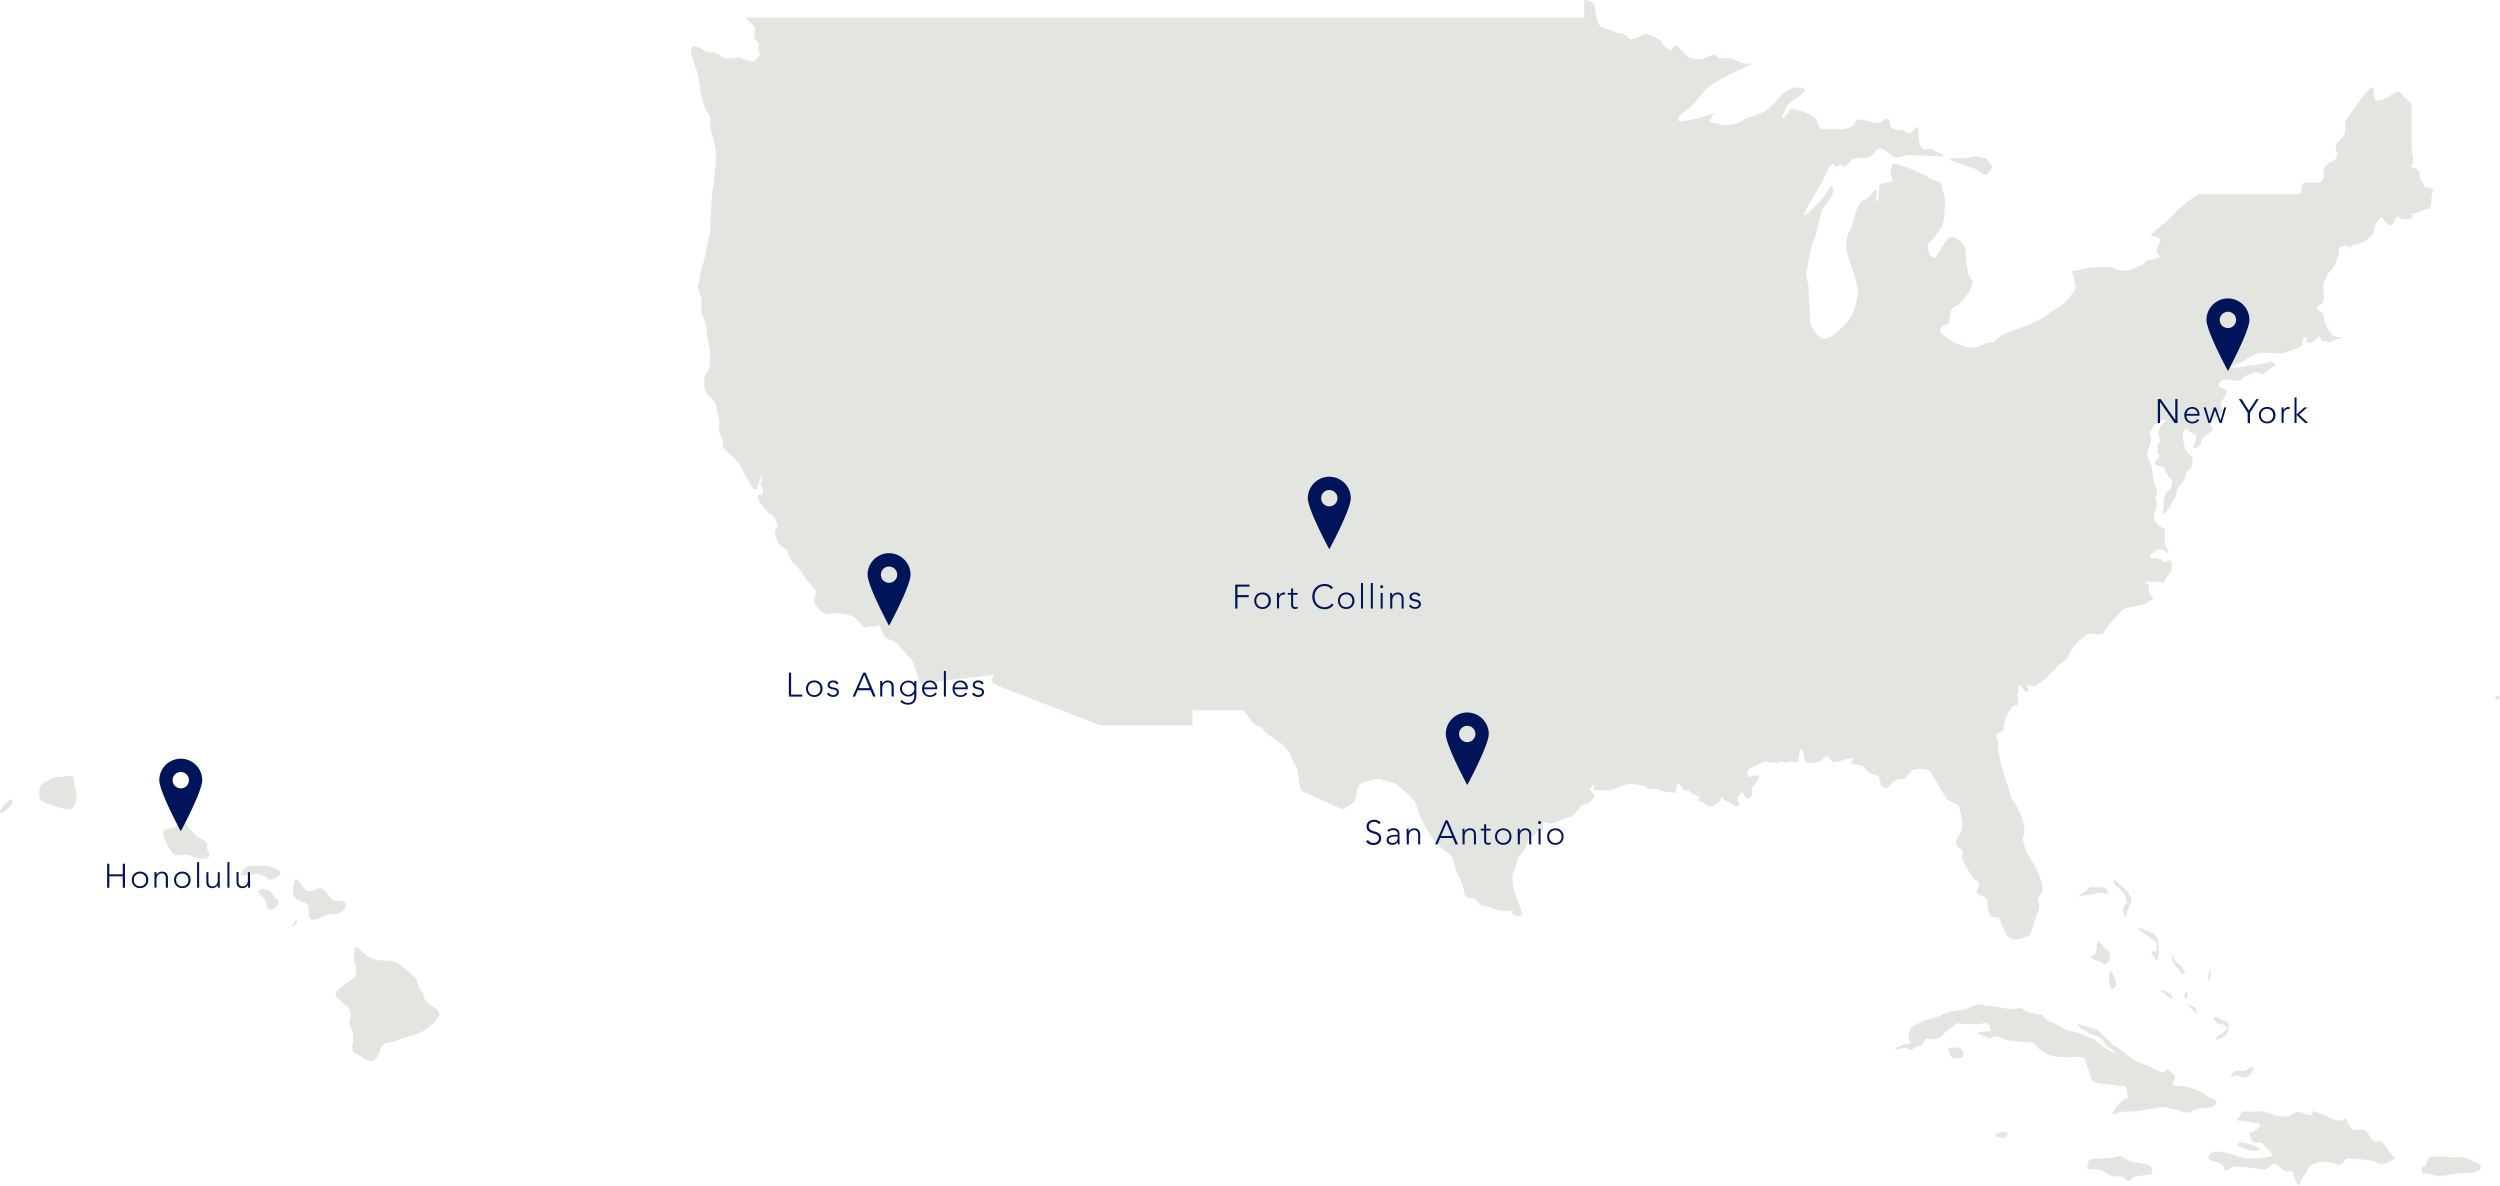 <svg xmlns="http://www.w3.org/2000/svg" viewBox="0 0 1477.73 701.01"><defs><style>.cls-1{fill:#e3e6e0;}.cls-2{fill:#00145a;}</style></defs><title>united-img03</title><g id="レイヤー_2" data-name="レイヤー 2"><g id="design"><path class="cls-1" d="M1426.92,126.13c4.56-1,4.56-1.75,7-2.46s1.41,1.76,2.46-.7.4-8.31,2.25-10.62c-2.68-2.22-5.76-1-5.76-2.7,0-2.11-2.1-2.11-2.45-4.91s0-4.21-3.16-5.26-1.75-1.76-1-2.81-.7-6.31-.7-9.82V63.35c0-3.86-4.21-4.56-5.61-7.36s-3.86-1.76-6.32,0a18,18,0,0,1-7.36,3.5c-3.16.71-3.16-3.15-3.16-6s-2.1-1.75-4.21.7-12.27,16.49-12.62,17.89,0,2.45,0,5.61-5.26,6-5.62,8.42.71,3.15.71,5.61-2.11,3.16-4.56,4.56-3.51,3.51-3.51,4.56.35,4.21.35,4.21l-2.1,2.8h-9.12c-1.05,0-2.11,1.4-2.11,4.21a3.2,3.2,0,0,1-.76,2.51,1.12,1.12,0,0,1-.64.3h-59.62s-11.57,7.71-13.33,10.52-7.71,7.36-9.12,8.42c-.62.46-3.1,2.72-5.67,5.09a12.89,12.89,0,0,0,2.92,1.22c1.24.42,3.72.82,2.49,3.31s-2.08,3.31-1.66,5.37,3.72,2.89-.42,4.14-6.2.81-6.61,2.06-3.31,2.06-6.6,3.72a13.38,13.38,0,0,1-7.45,1.23c-2.89-.4-3.72-2.06-7-2.06s-12,0-14.46.83a54.84,54.84,0,0,1-7.59,1.57,11.7,11.7,0,0,0,.88,3.32,5.54,5.54,0,0,1,.28,4.76c.73.2,1.23.63,1,1.52-.4,2.06-3.72,5.78-5.78,8.26-1.73,2.08-5.2,3.87-9.19,6.57-.78.53-1.57,1.08-2.38,1.69a58.05,58.05,0,0,1-11.34,5.86c-3.36,1.39-6.37,2.45-7.68,2.82-2.89.83-7,2.49-9.09,4.55s-3.32,2.89-5.78,2.89-5.8,2.89-9.52,2.89c-4.54,0-4.13-.41-8.68-2.06s-6.61-4.14-9.09-5.38a2.73,2.73,0,0,1-1.37-1.4,3.13,3.13,0,0,1,1-3.56,27.74,27.74,0,0,1,3.84-1.73c.43-3.06,1-6.73,1.17-7.33a5.28,5.28,0,0,1,3.51-3.16c2.1-.7,3.16-3.16,6.31-6.66,1.85-2.06,2.73-5.21,3.36-8.66-.57.06-1.12-.3-1.66-1.39-1.66-3.31-.83-.41-2.06-7.43s0-10.75-2.89-13.23-5-4.55-7.45-2.89-3.72,4.95-5.78,7.85-2.08,5.38-4.55,3.3-2.89-6.2-2.07-7.43,5.79-6.21,7.45-9.52a16.74,16.74,0,0,0,2.06-8.66c0-3.32,1.23-6.21-.41-11.58s-.42-6.62-4.14-7.45-4.13-2.06-8.26-4.12a107.9,107.9,0,0,0-13.23-5.37,12.81,12.81,0,0,0-2.38-.61c-1.52-.18-2.29.28-2.58,1.43-.41,1.64-.83,1.24-.83,3.72s2.9,4.13-.41,5.37-6.2.41-6.2,2.47-.83,12-1.65,8.69,1.65-8.27-1.24-5.78-2.9,4.12-6.2,5.37-5.37,8.26-6.2,12.4-2.48,5-3.31,8.26a22.07,22.07,0,0,0-.83,9.09c.42,3.72,6.62,17.78,6.62,23.56s-1.65,14.47-7.45,20.25c-1.74,1.75-3.44,3.41-5.07,4.8-3.79,3.23-7.2,4.95-9.8,2.64a28.59,28.59,0,0,1-2.14-2.11c-2.36-2.6-3.65-5.2-3.65-7.81,0-2.25-.39-7.39-.63-12-.11-2.15-.2-4.19-.2-5.76,0-5-2.06-7.85-1.23-11.56s2.48-14.06,4.54-18.6,2.89-14.06,5-17.78,6.2-7.45,6.2-10.34-.4-5-2.88-.82a48.91,48.91,0,0,1-7.44,9.09c-1.66,1.65-8.68,8.68-6.62,4.13,1.27-2.78,4.09-7.59,6.66-11.94,1.61-2.74,3.13-5.31,4.08-7.06,2.49-4.55,2.91-7.45,5.39-9.52s0,2.89,4.13.83.82,3.31,5-.4.83-2.91,4.13-3.74,7.45.42,9.91-1.64,3.32-5.37,6.63-4.14c3,1.13,5.69,5,8.65,5.07a3.73,3.73,0,0,0,.86-.1c3.29-.83-.83.41,3.29-.83s9.92,0,15.72,0,9.09,1.24,7.43-.42c-1.5-1.5-5-2-6.89-3.91a31.11,31.11,0,0,1-3.59.36c-2.45,0-3.16-2.8-3.51-3.86a47,47,0,0,1-.7-8.41c0-2.81-3.5,2.1-4.56,2.8s-4.91-1.4-4.3-2.69c-1.25,2.08-4.55.42-6.62-.41s-.41-3.31-2.07-5-3.31,1.24-4.54,1.65-4.14.42-9.51-1.23-5.38,1.65-6.61,2.89-5,2.48-8.26,2.48h-8.69c-4.14,0-3.72-2.06-5-5.37s-9.92-5.8-13.23-6.61-1.64,1.24-5.78,4.55.83-3.74,1.23-5.8,6.62-5.37,9.51-7.85,1.24-3.72-2.89-3.72-8.26,2.48-12.82,8.26-8.26,6.62-11.15,7.86-5.79,1.25-8.26,3.31c-2,1.62-5.92,2.47-8.74,2.76-.77.08-1.48.13-2,.13-2.48,0-3.31-1.24-7.45-1.24s2.48-6.62.83-5.79-9.5,3.31-17.35,4.54c-2.81.45-3.81,0-3.79-.88,0-1.58,3.46-4.54,5.85-6.13,3.72-2.48,6.2-6.62,9.09-9.93a25.3,25.3,0,0,1,7-5.78c2.06-1.24,9.41-5.15,13.63-7,1.74-.77,4.91-2.35,7.92-4-2.52-.17-4.54-.31-5.31-.41a10.68,10.68,0,0,1-5.26-2.81h-7.71c-1.06,0-3.51-2.45-3.51-2.45s-4.21,1.4-6.67,2.45-4.55,0-7,0-6.66-6-8.42-7.36-3.15,2.45-4.21,2.45-3.5-2.1-4.91-4.55-8.41-4.92-9.46-4.92-4.91,2.11-7.37,2.81-2.81-.35-3.86-1.75-6.31-1.41-8.06-2.81-4.56-1.05-7-2.45-3.51-7.37-3.51-9.47a8,8,0,0,0-2.1-5.26c-.53-.53-2.3-1-4.56-1.28V10.39H441c1.24,2.35,4.77,4.17,5.11,6.63.39,2.69-.77,3.85,0,5.79s3.86,3.86,2.32,5,1.62,3.86.43,5-2,3.48-4.29,3.48S438,34,436.83,34s-5.8,1.16-8.11.39-5.42-3.48-7.35-3.48a8.81,8.81,0,0,1-5.8-1.55,20.86,20.86,0,0,0-6.17-2.31,15.45,15.45,0,0,0-1.16,3.86c0,1.16,3.48,10.44,4.25,13.14s.77,5,1.54,9.65,2.32,9.67,3.48,11.59,2.32,3.1,2.32,5v5c0,1.16,1.54,5.43,2.32,8.9l0,.11c.76,3.45,1.51,8,1.12,9.92s-1.15,14.3-1.93,17.39-.77,12-1.15,15.06,0,9.67-.77,12.37-2.32,10.82-3.1,14.3-2.32,6.17-2.32,8.5a25.34,25.34,0,0,1-1.15,6.17c-.39,1.55-.39,1.17.38,4.25s1.54,3.1,1.54,5.8-.38,5.79,0,7.35c.3,1.18,1.28,3.05,1.89,4.72a9.78,9.78,0,0,1,.44,1.45,30.47,30.47,0,0,1,.77,5.79c0,1.94,2.32,10.44,1.93,13.92s-.38,6.19-1.55,8.5-1.93,2.32-1.93,4.25-.38,3.2.39,6.05,1.54,2.83,3.09,4.77,3.09,2.71,3.47,5,1.94,8.11,1.94,10.44-.77,3.08,0,5,1.94,3.86,1.94,5-.4,2.71.77,4.63a12.15,12.15,0,0,0,3.85,3.87,57.28,57.28,0,0,1,5,5s1.93,3.47,3.08,5.79a54.47,54.47,0,0,0,2.71,5c.77,1.15,3.48,6.57,4.64,4.25s.64-2.7,1.87-5,.84-5.42,1.22-2.32-1.54,4.24,0,6.18.11,5.41.06,5-3.15-1.15-2.37,1.94,3.08,4.25,4.63,6.56,3.47,2.71,5,4.64a11.86,11.86,0,0,1,1.93,5.21s-1.54,2.51-1.54,3.67,1.17,4.25,1.54,5.42,3.09,3.48,3.09,3.48,2.71.77,3.1,2.69,1.92,4.25,2.32,5.42,3.85,3.08,6.18,7.33,8.11,8.9,8.11,10.82-2.31,5.41,0,8.12,4.63,5.8,7.73,4.83,4.25.19,6.56,0,8.11,1.34,8.88,2.51a31,31,0,0,0,5,5c1.54,1.17,3.09-.77,5.4,0s3.09-2.33,4.25.38a35.65,35.65,0,0,0,2.71,5.41c1.15,1.94,5.79,2.32,7.73,4.65s4.63,4.63,5.79,6.56,3.48,3.09,3.86,5.4c.33,1.94,2.24,6.78,3.77,11.24L587.48,399s-2,3.6-.65,4.58a47.24,47.24,0,0,0,5.88,2.94l57.89,22.24h54.3v-8.83h30.41s3.6,5.89,5.89,7.85,4.25,1.31,5.56,3.6,9.48,6.87,11.77,9.16,4.25,4.9,4.58,6.54,2.95,5.56,3.27,6.54,1,4.91,1.31,6.87.33,6.87,3.27,7.85,10.14,4.58,11.12,4.9,6.87,3.27,7.85,3.6,3.27,2.29,5.56.65,4.91-2.61,5.56-5.23,1.31-7.85,3-8.83,10.79-3.59,11.77-2.94,6.54,1.63,8.5,2.61,10.47,8.18,11.78,10.47,2,5.89,2.94,8.18,6.54,13.08,8.83,15.37a67.74,67.74,0,0,0,7.2,6.54c2.62,2,4.25,3.6,4.25,5.56s2.62,8.83,3.93,11.12a20.67,20.67,0,0,1,2,5.89c.32,1.31.32,3.59,2,4.25s4.25,0,4.91,1,3.27,3.92,4.25,3.92a50.9,50.9,0,0,1,5.23,1s3.93,2,6.54,2h5.24a3,3,0,0,0,3.27,2.94,14.13,14.13,0,0,0,3.15-.51c-.4-1.91-2.06-6.89-2.37-7.82s-2.8-6.31-3.15-10.52-.71-5.26.7-7.72,1.75-7.71,2.8-8.76a15,15,0,0,0,3.86-4.91c1.05-2.46,1.75-4.56,2.1-5.62s2.46-.7,4.21-2.8,1.41-2.1,3.51-2.46-1-3.85,2.1-3.85.71,1.4,4.92,0,7.4-3.16,9.66-3.51,3.31-3.61,4.36-3.91,1.76-3.46,3.86-3.46,4.21-2.1,4.21-2.1,2.45-2.81,1.75-3.86-3.85-2.8-2.1-3.85.35-3.51,1.75-1.06-3.5,2.46,1.41,2.46,7.36.7,11.57-1a51.62,51.62,0,0,1,5.48-2.12,12.41,12.41,0,0,1,5.74-.34c4.21.7,6.31.7,7.37,2.11s5.61,0,8.41,1.4,8.42,1.4,8.42,1.4.7-6,1.75-5.09a9.19,9.19,0,0,1,2.81,3c1,1.75,3.16,0,3.51,1.05s4.21,2.8,4.21,2.8,2.1.35,1.75,1.76-4.21,0-.35,1.4,6,4.21,8.07,3.16a14.9,14.9,0,0,0,4.2-2.81c2.11-1.75-.7-4.56,2.11-1.75s4.21,1.75,5.61,3.5,3.86,1.06,3.86,0-1.4-3.5-.35-4.91,2.1-3.15,3.15-1.4.35,3.16,2.81,2.46,2.1-2.81,2.1-4.91,0-.68,1.76-3.44,2.45-2.17,2.45-4.28-6,.7-6.66,0-.7-3.86,1.4-4.91l2.2-1.09c1.67-.82,3.49-1.7,5.17-2.42,2.45-1,8.41,1.06,9.47,0s2.89.54,5.72-.15c.19-.05.38-.08.59-.15,3.15-1.1,4.56,2.41,5.26-1.45s.7-7.71,2.1-5.61,1.41,7.36,2.46,7.36a16.42,16.42,0,0,0,7-.35,7.06,7.06,0,0,0,1.58-.65c2.6-1.45,3.55-3.93,4.74-2.15,1.4,2.1,1.75,3.5,4.91,2.8a60.11,60.11,0,0,0,6.31-1.75c1-.35,4.56-.7,3.15.7s-2.51,1.75.33,2.46,5.64,0,7.39,3.15,6.31,2.7,7.37,4.21,1.4,6,2.45,6,1.75,2.11,3.86-.35,3.86-4.09,6.31-4.09,2.81-.47,4.21-1.87,2.45-3.16,4.56-3.86,8.77-.81,10.17,2.46,3.51,6,4.91,8.42a49,49,0,0,0,4.56,7c1,1.05,6.66,2.8,6.66,3.86s2.46,8.77,1.76,12.27-3.51,6.32-3.51,9.47,2.71,2.46,3.63,4.56-.92,3.51,0,5.26,5.14,9.47,6.89,11.22,2.81.71,2.81,3.86-2.81,3.51,0,5.26,4.91,1.4,5.26,4.91.35,7.37,2.45,8.42,4.21-.7,4.91,1.75a85.91,85.91,0,0,0,3.51,8.42c1,2.45,3.51,3.16,5.61,3.16s7-1.41,8.07-2.46,3.15-7.71,3.85-10.17,2.11-3.51,2.11-6.66-1.4-3.86,0-6,2.1-2.8,2.1-4.91-2.8-10.17-5.61-14.73-5.61-9.46-6-13.32.7-2.46.7-6.67-2.1-8.76-4.21-13-2.8-2.81-3.86-7-4.56-13.67-6-20c-.84-3.76-1.17-5-1.31-6.34-.09-.88-.09-1.78-.09-3.47,0-4.21-2.11-6-.35-7s3.86-1.05,3.86-3.16.7-6.66,1.75-7.71,2.1-4.56,4.21-5.61,1.4,2.1,2.1-1.06a7.3,7.3,0,0,0,.18-1.32c.14-2.33-.77-3.74-.18-4.64.7-1.05,0-6,1.41-4.56s3.5,4.56,4.56,3.51-1.06-3,0-3.76,2.45,1.15,4.55,0a44.93,44.93,0,0,0,10.17-8.16c3.51-3.86,4.21-4.91,6.32-6a7.14,7.14,0,0,0,3.51-4.56c.35-1.4,3.15-5.61,4.2-6.31.86-.57,4-3.9,6.3-5.14a3.23,3.23,0,0,1,1.42-.47c2.1,0,6.31.7,7.71,0s1.06-2.8,5.61-7.36,5.62-7,8.42-7.72,6.32-1.4,8.42-1.75,4.21-1.06,4.56-2.11,4.21.35,2.45-2.45-.7-.7-1.75-2.81.35-3.51-.7-4.91-3.86,0-1-1.4.91,1.05,4,0,6.67,1.92,6.67-.45,3.41-3.76,3.76-6.21,1-4.91,0-6-3.86,2.46-5.26,0-9.12-.35-7-2.8,3.41-3.86,6-3.86,3.51,2.81,4.56,2.1-2-3.15-2-6.66v-3.39l-101.52-1.05-113.92-1.17,81,.83,134.47,1.39v-2.92c0-2.11-.45-.86-2.56-2.54s-4.2-3.77-3.85-6.58,2.45-6.66,1.4-8.07.7-6.86.7-6.86a23.35,23.35,0,0,1-2.08-5.13,12.92,12.92,0,0,1-.37-2,59.12,59.12,0,0,0-1.06-7c-.7-3.86-3.5-5.61-2.45-8.77s2.1-4.2,2.1-6.66-1.4-4.21,0-6,3.16-4.21,4.21-4.91,7.56-2.46,4,0a9.67,9.67,0,0,0-4,7.71c0,1.06,2.1,2.81.7,4.56l-1.4,1.76s1.4,2.8.35,3.5,1.4,1.41,1,3.16-4.21,2.81-2.1,4.56,5.36,1,5.36,2.8,1.3,2.11,2,3.86c.64,1.59,2.46,1.34,2.4,4a8.56,8.56,0,0,1-.08.93c-.56,3.66-4.32,5.26-4.32,6.31s-2,13.68,0,11.23,4.35-6,4.4-7,2.16-1.4,2.51-4.91,1.67-4.17,3.67-6.77l.19-.24c2.1-2.81.7-4.21,2.81-6.31s1,0,2.1-2.11a8.19,8.19,0,0,0,.77-3.29,5.52,5.52,0,0,0-.77-3.37c-1-1.4-3.51-2.46-4.21-6.66s-.7-3.86-.7-6.32a5.33,5.33,0,0,1,.57-2.64c.52-.84,1.38-1,2.59.19,2.1,2.1,3.15,2.1,4.56,3.15s-3.86,9.12,0,7.37,2.59-3.86,3.92-5.61,5.55-4.21,5.9-5.26-3.16-3.58,0-5.82,5.26-2.6,5.61-5.41-2.11-3.5,0-6,3.86-5.55,2.1-6.45-3.86-.56-3.86-2.67c0-1.57.41-2.36,2.23-2.81a16.76,16.76,0,0,1,2.35-.34c3.84-.35,6.65,1.75,8.4,0a18.17,18.17,0,0,1,7.72-4.21c2.8-.7,4.56,2.45,6.66,0a16.47,16.47,0,0,1,6-3.86s-1.4-3.16-2.8-2.45l1.4-.71a44,44,0,0,1-7.72,2.11c-3.15.7-7.71,1-10.17,1.4s-8.06,1.4-6.66,0a10.58,10.58,0,0,1,3.57-1.74,16,16,0,0,0,4.14-1.91c2.11-1.61,6.32-4.06,9.12-4.42s2.81,0,6,0,6,.75,8.41-.15c1.57-.57,2.42-.78,3.56-1.13.65-.2,1.39-.44,2.4-.82,2.81-1.05,4.21-1.75,4.56-2.8s-.35-5.27,1.76-4.21-.7,3.5,2.8,3.15a4.26,4.26,0,0,0,1.89-.69c2.12-1.38,3.11-4.16,4.08-2.63,1.22,1.92-.71,1.92,2.8,2.27s1,1.75,3.51.35,8.77-2.44,6.66-2.62-5.2,0-6.66-2.29a56.44,56.44,0,0,1-3.51-6.31,13.11,13.11,0,0,1-.7-4.91c0-1.05-5.26-2.46-3.86-4.21s3.51-1.75,3.86-3.86a26.6,26.6,0,0,0-.35-7.36,6.66,6.66,0,0,1,.32-2.46,30.57,30.57,0,0,1,1.64-4.23c.47-1,.84-1.73.84-1.73s3.86-4.56,4.21-5.61a30.29,30.29,0,0,1,1.76-4.56c1.4-3.16-.91-5.26,2.87-6.31s2.74,1.75,5.19,0,6.67-1,9.12-3.86,3.16-2.46,3.86-4.56.7-4.21,2.45-6.31,1.76-3.51,4.21,0,4.21,2.45,5.26.7,1.76-4.63,3.51-2.83,6.66,1.29,7.72-.57S1422.36,127.18,1426.92,126.13ZM1288,242.89l.17-.07-.15.06Zm-.51.19.39-.15Zm-27.56,20,0,0Zm-.25-.23-.07-.05Zm-5.61-1.69.21.12Zm.3.16.2.07Zm.33.11.17,0Zm5.38,4.64c0,.09-.08.19-.13.29C1260,266.26,1260,266.16,1260.06,266.07Zm-.16.37-.15.44Zm-.16.49c0,.17-.08.34-.11.53C1259.66,267.27,1259.7,267.1,1259.74,266.93Zm-97.55,8.27v0Zm-.07.31s0,0,0,.05,0,0,0-.06Zm0-.1a.43.43,0,0,0,0-.11A.43.43,0,0,1,1162.15,275.41Zm-1.07,3.28c0-.21.05-.4.08-.59C1161.13,278.29,1161.1,278.48,1161.08,278.69Zm.13-.8a2.46,2.46,0,0,1,.07-.29A2.46,2.46,0,0,0,1161.21,277.89Zm.14-.52.06-.22Zm.14-.44.06-.16Zm.16-.38a1,1,0,0,1,0-.1A1,1,0,0,0,1161.65,276.55Zm.36-.76v0Zm-.31-1.72-.27-.29Zm.49.93s0-.07,0-.1S1162.18,275,1162.19,275Zm-.14-.43-.07-.13Zm-.14-.24-.14-.17ZM549.68,93.19l.07.08Zm.25.28.07.08Zm513.93,193.66,0,0Zm.18-.31,0,.07Zm-2.21,3.91a2.86,2.86,0,0,1,0-.42A2.86,2.86,0,0,0,1061.83,290.73Zm.05-.54a2.76,2.76,0,0,1,.08-.27A2.76,2.76,0,0,0,1061.88,290.19Zm.11-.39c0-.11.09-.22.14-.33C1062.08,289.58,1062,289.69,1062,289.8Zm.21-.46.11-.19Zm.22-.36.07-.11ZM909.77,174.82l-.06-.17Zm-.11-.32s0-.08,0-.12S909.65,174.46,909.66,174.5Zm0-.75v0Zm.65,1.95c-.11-.14-.2-.26-.28-.38C910.12,175.44,910.21,175.56,910.32,175.7Zm-.36-.51-.12-.22Zm1.31-4.07.15-.31Zm.24-.48c.07-.18.15-.36.21-.56C911.66,170.28,911.58,170.46,911.51,170.64Zm-.71,1.24.06-.09Zm.22-.33.13-.22Zm13.13,50.61,0,0Zm3.83,2.12.06.06Zm.32.29.1.1Zm.29.32.09.12Zm.23.36.07.11Zm2.54,8.9a1.37,1.37,0,0,0,.19.23A1.37,1.37,0,0,1,931.36,234.15Zm.25.3.2.18Zm.25.22c1.27,1.07,3.91,2,4.92,3.76a4.43,4.43,0,0,0-.84-1C934.71,236.27,932.86,235.52,931.86,234.67Zm72.1-5.78c0-.13,0-.24,0-.35.11-.91.19-1.69.3-2.36C1004.17,226.93,1004.09,227.84,1004,228.89Zm.34-2.72.06-.32Zm.07-.39.06-.24Zm.08-.35.06-.19Zm.09-.32.06-.15Zm.11-.28.06-.14Zm.12-.27.07-.11Zm.14-.23.08-.11Zm.16-.21.1-.11Zm.19-.19.13-.11Zm.21-.16.24-.14ZM1009,399.68a5.4,5.4,0,0,1-.23-.49A4.37,4.37,0,0,0,1009,399.68Zm-.28-.61c-.06-.13-.11-.27-.16-.4C1008.6,398.8,1008.65,398.94,1008.71,399.07Zm-.2-.5A12.24,12.24,0,0,1,1008,397,12.24,12.24,0,0,0,1008.51,398.57ZM1008,397a13.11,13.11,0,0,1-.28-1.42A12.65,12.65,0,0,0,1008,397Zm-.28-1.45c0-.12,0-.24,0-.36C1007.72,395.33,1007.74,395.45,1007.76,395.57Zm-.06-.44a2.7,2.7,0,0,1,0-.28A2.7,2.7,0,0,0,1007.7,395.13Zm-.06-.54v0Zm15.12-40.3-.12.1Zm.54-.51-.06.07Zm7.5-23.91a.78.78,0,0,0,0,.14A.78.78,0,0,1,1030.8,329.87Zm.11-.39a.25.25,0,0,0,0-.07A.25.25,0,0,1,1030.91,329.48Zm0,1a2.67,2.67,0,0,1-.12-.33A2.67,2.67,0,0,0,1031,330.48Zm-.14-.76s0-.07,0-.09S1030.83,329.69,1030.82,329.72Zm.3-.49,0,0Zm.18-.13,0,0Zm.61-.28h0Zm-.3.11,0,0Zm9.74-11.35v0Zm0,.24a.53.53,0,0,1,0,.13A.53.53,0,0,0,1041.36,317.82Zm0,.25a1.16,1.16,0,0,1,0,.18A1.16,1.16,0,0,0,1041.34,318.07Zm-.51-2.54a.43.43,0,0,0,0,.05Zm.44,2.81a.66.66,0,0,1-.09.19A.66.66,0,0,0,1041.27,318.34Zm-.13.25a1.29,1.29,0,0,1-.16.18A1.29,1.29,0,0,0,1041.14,318.59Zm-.2.22a1.46,1.46,0,0,1-.24.17A1.46,1.46,0,0,0,1040.94,318.81Zm-.15-3.54s0,.05,0,.07S1040.79,315.29,1040.79,315.27Zm4.37-7.43A4.07,4.07,0,0,1,1045,309,4.47,4.47,0,0,0,1045.16,307.84Zm0,0h0ZM1040.66,319a2.52,2.52,0,0,1-.33.14A2.52,2.52,0,0,0,1040.66,319Zm-.36.15a2.72,2.72,0,0,1-.45.1Zm-5.13,9-.37.08Zm-.63.13-.13,0ZM912.26,94.88v0Zm0,.4c0,.07,0,.13,0,.19S912.25,95.35,912.25,95.28Zm0,.39c0,.06,0,.13,0,.2S912.22,95.73,912.23,95.67Zm0,.35a3.88,3.88,0,0,1-.15.71A3.88,3.88,0,0,0,912.19,96Zm-.18.83L912,97Zm-.12.3-.07.15Zm-.15.29-.08.13Zm-.19.28a.86.86,0,0,1-.07.1A.86.86,0,0,0,911.55,97.72Zm112.56,255,.16-.27ZM1019.84,182c-.52-1.14-1.64-3.34-2.5-5.08l.21.42C1018.38,179,1019.36,180.94,1019.84,182Zm.21.47,0-.06Zm-.07-.15a1,1,0,0,0,0-.1A1,1,0,0,1,1020,182.31Zm-.08-.18-.06-.14Zm-3-6.06.1.21Zm.24.49.09.19Zm-.87-1.87-.07-.16Zm.55,1.21a2,2,0,0,1-.1-.21A2,2,0,0,0,1016.85,175.9Zm-.16-.32c-.05-.1-.09-.2-.13-.29C1016.6,175.38,1016.64,175.48,1016.69,175.58Zm-.17-.36-.11-.26Zm-.11-.27-.1-.22Zm-8.26-20.9c0,.15,0,.31,0,.49C1008.17,154.36,1008.16,154.2,1008.15,154.05Zm-.27-1.27c-.23-.67-.54-1.22-.78-1.82a9.3,9.3,0,0,1,1,3A5.75,5.75,0,0,0,1007.88,152.78Zm-.8-1.88-.09-.24Zm-.19-.58a.5.5,0,0,1,0-.12A.5.5,0,0,0,1006.89,150.32Zm-.08-.44s0-.09,0-.13S1006.8,149.84,1006.81,149.88ZM912.19,91.22v0Zm0,.33v0ZM549.49,93l0,0ZM583,345.35l-.13-.11Zm373,41.06v0Zm0-.74v0Zm0-.71v0Zm0-.59v0Zm0-.62v0Zm0-.54v0Zm0-.44s0-.07,0-.11S955.84,382.74,955.84,382.77Zm.31,16.44v0Zm159.67,32.09v0Zm.15,1.12h0Zm-.1-.54v0Zm4.09,7.87Zm1,.85.06,0Zm.29.18.09.05Zm.29.14.1,0Zm.29.1.09,0Zm-.35-175.66v0ZM1172.68,297l.11.22Zm73.52-46.64a.76.76,0,0,1,.08.11A.76.76,0,0,0,1246.2,250.31Zm.3.39.1.12Zm.36.42a.6.6,0,0,1,.08.08A.6.6,0,0,0,1246.86,251.12Zm.45.47,0,0Zm1.86,1.65.06,0,0,0Zm-1.46-1.27.12.11Zm.43.39.13.12Zm.47.41.11.09Zm1.75,1.44c.4.32.81.65,1.2,1C1251.17,254.86,1250.76,254.53,1250.36,254.21Zm3.12,6.43.23.25Zm-.51-.89a4.51,4.51,0,0,0,.22.44A4.51,4.51,0,0,1,1253,259.75Zm.25.49a2.22,2.22,0,0,0,.22.34A2.22,2.22,0,0,1,1253.22,260.24Zm.77.89-.23-.19Zm27-16.49.21,0Zm.73-.08.24,0Zm.88-.14.12,0Zm1-.2.09,0-.08,0Zm5.88-2-.24.15Zm-2.15.93-.38.13Zm-.58.2-.39.12Zm-.62.2-.38.11Zm-.64.19-.36.1Zm-.66.18-.29.08Zm24.07-34.71.07.05Zm.33.25.1.07Zm.29.23.09.07Zm52.56-38-34.43-.94h0l15.26.42Zm-33.67-8.07c0,.52,0,1,0,1.51C1328.35,164.67,1328.37,164.17,1328.37,163.65Zm-.06,1.78c0,.46-.06.91-.1,1.34C1328.25,166.34,1328.29,165.89,1328.31,165.43Zm-.13,1.64-.15,1.19C1328.08,167.87,1328.13,167.48,1328.18,167.07Zm-.2,1.49c0,.32-.09.62-.14.92C1327.89,169.18,1327.94,168.88,1328,168.56Zm-.86,4.94c0-.08,0-.17,0-.25C1327.15,173.33,1327.13,173.42,1327.12,173.5Z"/><path class="cls-1" d="M1166.18,99.24c3.72,1.25,6.5,5.37,8.27,3.73,5.79-5.37,1.65-5.8.83-7.86s-4.13-1.65-6.2-2.48-3.72.83-8.27.83a44.21,44.21,0,0,0-8.26.4C1150.07,94.28,1162.47,98,1166.18,99.24Z"/><path class="cls-1" d="M1309.82,652.42c.91-.92-.31-2.43-1.2-2.73a12.42,12.42,0,0,1-4.83-2.41c-3-2.12-2.43-1.81-5.44-3s-7.55-2.7-9.36-2.41-4.53,0-4.82-.9,1.2-2.72,1.49-4.24-.89-1.5-3-3.62-2.72.92-4.83.61-3-1.21-6-2.71-4.52-1.81-8.15-3.32-2.71-1.52-4.83-3-2.72-2.41-5.74-4.53-4.22-2.12-5.42-3.93-3.63-3-5.45-5.43-6.34-3-11.46-4.82-1.21,1.5-1.21,1.5,3,1.81,4.83,3,2.1.91,5.74,2.42,3.31,3.63,4.82,4.84,3.93,2.72,5.43,4.53-1.5-.6-4.22-1.81-4.83-3.33-7.55-5.45-3.93-1.5-5.74-2.41a30.23,30.23,0,0,0-6.34-2.72c-2.41-.6-3.92,0-6.94-2.1s-9.65-4.24-11.48-6.65-1.81-1.21-4.22-1.81-4.22,0-6.94-2.12-4.83-.9-5.74-.9a44.94,44.94,0,0,1-8.15-.6,98.89,98.89,0,0,0-13.29-1.81,11.42,11.42,0,0,0-6.34,2.1c-1.81,1.22-4.22.91-8.15,1.52a21.39,21.39,0,0,0-7.54,2.41,31.9,31.9,0,0,1-8.15,2.72c-2.11.31-6.35,2.71-8.45,3.92s-3.63,4.83-2.72,7.85,2.72,2.41-.3,2.72a14.7,14.7,0,0,0-7.54,2.42c-2.12,1.5,4.22,0,6.63-.31s-1.2,1.81,1.21,1.51,3.93-1.81,6.34-2.72,1.81-1.5,3-3.32,1.81,0,5.73-.3,5.45-3.62,7-4.82,3.32-2.43,5.13-3.93,3.33-.31,6.64-.31,5.44.31,9.06-.3,3.32-.91,5.13,2.42-4.22,1.51-6.34,2.72.91,1.2,3.93,2.71,3,0,5.13-.3,2.11.3,4.52,1.21a15.91,15.91,0,0,0,5.74,1.5c3,.31,9.06.91,10.87.91s2.72,1.21,4.22,3,2.73,1.81,5.14,3.63,10.87,2.1,13.89,2.1,4.53-.6,6.94,0,2.41,3.63,4.22,8.15.61,2.73,1.52,5.14,10,2.41,12.08,3a26,26,0,0,0,6.94.6c2.41,0,1.21,2.12,2.41,6s0,0-2.72,2.41-4.53,4.22-6,6.94,3,.3,5.43,0,8.15,0,10.27-.6,4.22-.6,6.94-1.21a43.51,43.51,0,0,1,6-.91c2.73-.29,5.14.91,7.26,1.21s3.93,1.2,6.63,1.81,2.72,0,4.24-.9,4.83-1.52,9-1.81S1308.91,653.31,1309.82,652.42Z"/><path class="cls-1" d="M1153.14,619.2c-2.12,0-1.52,1.81-.61,3.93s1.81,2.41,3.32,2.41,5.07,0,4.83-2.11C1160.08,618,1155.24,619.2,1153.14,619.2Z"/><path class="cls-1" d="M1247.64,573.91c-.92,0-1.21,1.21-.92,5.14s.31,1.81.61,3.93,3.14,1.47,3.61-.92C1251.25,580.56,1248.53,573.91,1247.64,573.91Z"/><path class="cls-1" d="M1244,560.33c-.9-1.51-3-4.23-3.91-3.92s-.31,3.32-1.21,6.34-2.12,1.81-3,2.41,1.81,2.41,4.53,3,1.87,2.56,4.22,1.51c2.73-1.21,2.43-3.32,2.43-5.74S1244.91,561.83,1244,560.33Z"/><path class="cls-1" d="M1321.59,635.81c1.21-.61,2.12.29,3,.89s3.62-.29,4.53-.6,3-3.31,3-5.13-4.23,2.11-6.64,2.11,0,0-2.41-.29-2.73,1.21-4.24,2.41S1320.38,636.41,1321.59,635.81Z"/><path class="cls-1" d="M1244.31,524.7c-.91-.6-3.93,0-6.34-.29a4.88,4.88,0,0,0-4.53,1.5,33.61,33.61,0,0,1-4.22,3.32c-2.12,1.52,2.41,0,3.32,0a38.75,38.75,0,0,0,6.34-1.2c3.91-.92,5.37.29,6.33.29C1246.72,528.32,1245.21,525.31,1244.31,524.7Z"/><path class="cls-1" d="M1254.58,538s1.81,5.44,2.41,3.62,0-2.71.9-4.52,3-4.24,1.52-6.65-.31-2.12-3-4.53-7.55-8.15-7-4.53c.31,1.91,4.83,5.13,5.43,6s3,4.83,2.12,6.34S1254.58,538,1254.58,538Z"/><path class="cls-1" d="M1273.29,562.44c-1.51-.9-1.81.91-.91,2.12s2.41,3.92,2.72,3a13.7,13.7,0,0,0,.91-5.13c0-2.71,0-6.64-1.22-8.45-1.57-2.37-1.81-2.41-4.51-3.32s-7.26-3.33-6-1.52,5.14,3.62,7.25,5.45,3.62,2.1,3.31,4.22S1274.79,563.35,1273.29,562.44Z"/><path class="cls-1" d="M1287.18,569.38c-2.12-1.81-2.12-3.62-3-4.53s-.31,3.63.89,5.14,3.93,3.92,3.93,4.83,2.41,1.51,2.41.61,1.21,1.5-.91-2.43C1289.48,571.12,1289.28,571.19,1287.18,569.38Z"/><path class="cls-1" d="M1277.51,584.79c-2.41-.92,6.21,7.49,6.66,4.82C1284.46,587.8,1279.93,585.68,1277.51,584.79Z"/><path class="cls-1" d="M1305.9,579.34c1.2-1.5.91-6,.3-6S1304.52,581.07,1305.9,579.34Z"/><path class="cls-1" d="M1309.82,613.77c.3,2.1,4.83-1.52,5.74-1.81s1.81-4.24,1.81-5.74a2.65,2.65,0,0,0-2.41-2.72c-1.52-.29-3.93-2.41-5.45-2.41s-1.2,1.2,0,2.72,4.24,1.5,6,2.41.3,2.11,0,3S1309.64,612.54,1309.82,613.77Z"/><path class="cls-1" d="M1294.12,593.83c-2.11-.89,0,1.52,2.42,3.64,1.27,1.11,1.49,1.81,1.51,2a2.88,2.88,0,0,1,.3-1.06C1299.26,596.25,1296.23,594.74,1294.12,593.83Z"/><path class="cls-1" d="M1292.61,590.22s1.21-4.83-.3-3.93S1290.49,590.22,1292.61,590.22Z"/><path class="cls-1" d="M1269.67,688.64a25.67,25.67,0,0,0-7.25-1.52c-2.1,0-5.13-1.51-7.84-3s-4.24,0-6,.29-7.24.31-11.17.6-2.72,2.12-3.61,4.54,2.1,1.51,3.61,1.51a18.08,18.08,0,0,1,7,1.81c2.41,1.21,2.12,2.12,5.13,2.41s3.93,0,5.43.61,1.52,2.12,3.33,2.12,1.21-2.12,3.32-2.42,5.74-1,8.15-1.2C1273.6,694.07,1272.69,689.54,1269.67,688.64Z"/><path class="cls-1" d="M1459.87,685.61c-1.2-.9-3.32-1.21-5.44-1.5a30.89,30.89,0,0,0-5.43,0c-.91,0-7.84-.61-10.56-.61s-2.12.61-3,1.5-.91,2.12-1.51,3.93-3-.9-2.42,2.72,1.21,1.21,4.22,2.11,5.14,1.51,7.26,1.22,4.22-.31,7.24-.91a25.19,25.19,0,0,1,5.73-.61c1.21,0,8.62-.08,10-2.11C1468.32,687.73,1461.08,686.52,1459.87,685.61Z"/><path class="cls-1" d="M1180.31,670.22c-3.32,1.5,4.9,3.69,6,1.2C1187.86,668.1,1183.62,668.7,1180.31,670.22Z"/><path class="cls-1" d="M1334.27,680.18c4.83-1.21-4.82-3.93-7.54-4.83s-5.14.9-3.33,2.11S1331.33,680.92,1334.27,680.18Z"/><path class="cls-1" d="M1475.56,411.49c-1.81.61.32,3.51,1.82,1.52C1478.28,411.8,1477.38,410.89,1475.56,411.49Z"/><path class="cls-1" d="M1413.07,681.69a34.18,34.18,0,0,0-5.13-6.65c-.9-.89-3,0-4.83-.6s-2.72-3.93-4.23-5.74-7.55-.29-8.45-.89-2.41-3.64-3.32-5.74-1.52.29-4.53.29a10.06,10.06,0,0,1-5.43-1.81s-4.53-2.1-8.15-3.32-1.52.91-2.42,1.51-3.62,0-5.73-.89a6.88,6.88,0,0,0-4.23-.31l-3.63,2.23-.3.18s-2.72,0-5.73-.29a9.14,9.14,0,0,1-4.23-1.21s-5.44-1.81-7.25-1.52a30.39,30.39,0,0,1-7.55,0c-3.92-.29-2.72,1.52-4.82,3.93s2.7,1.5,2.7,1.5,3.64.91,5.74,1.21,3,0,4.24,1.22-.91,1.81-1.81,2.71-3.63,1.51-4.24,2.41,1.52,4.53,2.42,5.13,3,.31,3.93.31,2.41,1.5,3,2.42,1.52,1.51,3.32,3.61-.89,2.12-.89,2.12a82.57,82.57,0,0,1-8.17,1.21c-1.81,0-6.93,0-9.35-.91s-4.23-1.21-7.24-2.11a17.54,17.54,0,0,0-7-.91c-3.32,0-3.32,1.81-4.22,2.72s.9,2.71,3,3a19.16,19.16,0,0,1,4.53,1.51c.9.3,1.81,2.71,2.1,3.62s1.52,0,3.62-1.51,2.12-.3,4.84-.3,6.64.61,7.55.61,6.94,1.2,7.84.9,1.21-.9,3.63-2.71,2.71.29,4.52.9,2.12,2.41,3.63,2.72a8.41,8.41,0,0,0,1.48.14,9.8,9.8,0,0,1,2.44.15c.91.31,1.82,5.14,1.82,5.14L1359,701s.89-2.72,1.5-4.22,2.42-2.72,3-3.93.62-3,1.52-3.62a22,22,0,0,1,5.44-2.12c3-.91,2.71,0,6,0s3.62,1.21,5.74,1.21,2.72-1.21,4.22-2.72,3.62-.61,5.43-.61a83.57,83.57,0,0,1,10.27,1.21c3.33.62,2.19,1.82,5.44,1.82,2.71,0,4.52-1.2,6.95-2.42S1414.28,684.11,1413.07,681.69Z"/><path class="cls-1" d="M249.12,610c-5.87,2.52-10.09,3.07-14,4.83s-7,.87-8.78,2.63-2.63,9.21-6.14,9.65-4.82-1.76-7.45-3.08-5.26-1.75-4.39-6.14.44-8.76-1.31-11.4.87-4.82,0-8.33-3.51-4.39-5.27-6.14-4.38-3.07-3.07-5.26,3.07-3.51,5.71-5.27,5.69-3.51,6.13-5.7-1.31-6.58-1.31-10.09.44-7.46,2.63-5.26,6.14,6.14,11,7,8.77-.88,13.15,2.63,9.65,6.58,10.53,10.09,1.76,5.7,3.07,6.14-.44,3.51,3.51,6.58,6.14,3.94,6.58,6.57S252.19,608.72,249.12,610Z"/><path class="cls-1" d="M198.25,540.3a16.89,16.89,0,0,0-7.9,1.76c-3.51,1.75-7.46,3.07-7.9-1.32s.88-6.14-3.07-7.45-6.14-2.63-6.14-6.14.44-8.78,2.64-7,3.5,6.58,7,6.58,5.7-3.07,8.34-.88,3.94,6.58,7.45,6.58,5.71.44,5.71,2.63S200.88,540.3,198.25,540.3Z"/><path class="cls-1" d="M175.44,545.13c-.75,2.24-3.95,3.51-2.2.88S176.32,542.5,175.44,545.13Z"/><path class="cls-1" d="M164.47,534.6c-1.92,2.4-6.14,5.71-7,0s-6.57-6.58-4.38-8.33,6.58-.44,7.89,2.19S166.23,532.41,164.47,534.6Z"/><path class="cls-1" d="M165.35,517.06c-2.5,2.5-5.26,3.51-6.58,2.63s-3.07-3.07-7-3.07-11,2.19-9.65,0,2.64-4.82,6.14-4.82h8.34C161,511.8,167.54,514.86,165.35,517.06Z"/><path class="cls-1" d="M122.81,507c-4,2-9.65-1.75-12.72-1.75s-5.71.87-7,0-2.19-2.64-3.95-5.27a16.87,16.87,0,0,1-2.63-7.45c0-1.32,0-2.63,4.82-3.07s4.39-5.7,6.58-4.83,3.51,5.71,4.83,6.14,2.63,3.51,4,3.95,6.57,3.07,5.7,5.26S125.44,505.65,122.81,507Z"/><path class="cls-1" d="M45.18,473.2c-1.46,5.08-4,5.7-7.46,4.82s-14.48-3.5-14.48-7-.43-6.59,2.2-7.9,5.26-3.94,9.65-3.94,8.33-1.76,8.33.87S46.05,470.13,45.18,473.2Z"/><path class="cls-1" d="M7.46,474.08c.16,1.85-7.46,8.77-7.46,6.14S7,469.26,7.46,474.08Z"/><path class="cls-2" d="M1275.47,235.89h1.7l8.62,12.4h0v-12.4h1.32v14.16h-1.7l-8.62-12.4h0v12.4h-1.32Z"/><path class="cls-2" d="M1299.85,248.31a4,4,0,0,1-1.73,1.52,5.45,5.45,0,0,1-2.27.46,4.9,4.9,0,0,1-1.92-.36,4.38,4.38,0,0,1-1.48-1,4.49,4.49,0,0,1-1-1.54,5.62,5.62,0,0,1-.33-2,5.24,5.24,0,0,1,.34-1.92,4.62,4.62,0,0,1,1-1.53,4.57,4.57,0,0,1,1.46-1,4.51,4.51,0,0,1,1.86-.37,4.4,4.4,0,0,1,1.87.37,4.13,4.13,0,0,1,1.36,1,4.18,4.18,0,0,1,.83,1.39,4.58,4.58,0,0,1,.28,1.58v.84h-7.76a4.11,4.11,0,0,0,.15,1,3.37,3.37,0,0,0,.55,1.15,3.57,3.57,0,0,0,1.07,1,3.31,3.31,0,0,0,1.73.4,3.9,3.9,0,0,0,1.78-.44,3.2,3.2,0,0,0,1.32-1.2Zm-.92-3.66a2.69,2.69,0,0,0-.25-1.16,3.06,3.06,0,0,0-.68-1,3.36,3.36,0,0,0-1-.65,3.27,3.27,0,0,0-1.25-.24,3,3,0,0,0-1.63.4,3.57,3.57,0,0,0-1,.92,3.84,3.84,0,0,0-.54,1,2.56,2.56,0,0,0-.16.67Z"/><path class="cls-2" d="M1302.51,240.81h1.32l2.24,7.74h0l2.58-7.74h1.14l2.74,7.74h0l2.18-7.74h1.2l-2.72,9.24H1312l-2.76-7.56h0l-2.58,7.56h-1.24Z"/><path class="cls-2" d="M1328.57,244l-5.2-8.06H1325l4.28,6.72,4.38-6.72h1.48l-5.2,8.06v6.1h-1.32Z"/><path class="cls-2" d="M1335.21,245.43a5.13,5.13,0,0,1,.36-2,4.61,4.61,0,0,1,1-1.54,4.53,4.53,0,0,1,1.54-1,5.22,5.22,0,0,1,2-.36,5.13,5.13,0,0,1,2,.36,4.53,4.53,0,0,1,2.55,2.55,5.46,5.46,0,0,1,0,3.9,4.53,4.53,0,0,1-2.55,2.55,5.13,5.13,0,0,1-2,.36,5.22,5.22,0,0,1-2-.36,4.53,4.53,0,0,1-1.54-1,4.61,4.61,0,0,1-1-1.54A5.13,5.13,0,0,1,1335.21,245.43Zm1.2,0a4.2,4.2,0,0,0,.25,1.47,3.49,3.49,0,0,0,.73,1.2,3.56,3.56,0,0,0,1.16.81,4,4,0,0,0,3,0,3.56,3.56,0,0,0,1.16-.81,3.49,3.49,0,0,0,.73-1.2,4.45,4.45,0,0,0,0-2.94,3.49,3.49,0,0,0-.73-1.2,3.56,3.56,0,0,0-1.16-.81,4,4,0,0,0-3,0,3.56,3.56,0,0,0-1.16.81,3.49,3.49,0,0,0-.73,1.2A4.2,4.2,0,0,0,1336.41,245.43Z"/><path class="cls-2" d="M1348.61,243.41c0-.17,0-.38,0-.63l0-.75c0-.25,0-.49,0-.71s0-.39,0-.51h1.2c0,.35,0,.68,0,1a3.11,3.11,0,0,0,0,.62,4.14,4.14,0,0,1,1.18-1.34,2.91,2.91,0,0,1,1.76-.52,2,2,0,0,1,.35,0l.35.07-.14,1.18a1.54,1.54,0,0,0-.46-.08,3.29,3.29,0,0,0-1.35.25,2.64,2.64,0,0,0-.94.69,2.84,2.84,0,0,0-.55,1,4.33,4.33,0,0,0-.18,1.27v5h-1.2Z"/><path class="cls-2" d="M1356.27,234.93h1.2V245l4.56-4.18h1.76l-4.76,4.22,5.32,5h-1.82l-5.06-4.88v4.88h-1.2Z"/><path class="cls-2" d="M808.65,496.47a3.37,3.37,0,0,0,1.35,1.35,4,4,0,0,0,1.89.44,3.63,3.63,0,0,0,1.24-.21,3,3,0,0,0,1-.56,2.62,2.62,0,0,0,.68-.86,2.74,2.74,0,0,0,.25-1.16,2.21,2.21,0,0,0-.31-1.21,2.51,2.51,0,0,0-.83-.79,5.7,5.7,0,0,0-1.17-.53l-1.34-.45a11.9,11.9,0,0,1-1.34-.5,3.91,3.91,0,0,1-1.17-.73,3,3,0,0,1-.83-1.12,4,4,0,0,1-.31-1.68,3.64,3.64,0,0,1,.37-1.68,3.46,3.46,0,0,1,1-1.21,4.44,4.44,0,0,1,1.45-.75,6.06,6.06,0,0,1,1.72-.25,5.46,5.46,0,0,1,2.15.42,4.06,4.06,0,0,1,1.71,1.37l-1.14.82a3.4,3.4,0,0,0-1.17-1.05,3.33,3.33,0,0,0-1.59-.35,4,4,0,0,0-1.22.17,2.73,2.73,0,0,0-1,.5,2.33,2.33,0,0,0-.69.83,2.42,2.42,0,0,0-.26,1.18,2.29,2.29,0,0,0,.54,1.63,3.94,3.94,0,0,0,1.35.9,14.53,14.53,0,0,0,1.76.58,8.22,8.22,0,0,1,1.76.67,3.7,3.7,0,0,1,1.35,1.17,3.47,3.47,0,0,1,.54,2.06,3.71,3.71,0,0,1-1.33,3,4.58,4.58,0,0,1-1.41.77,5.48,5.48,0,0,1-1.66.26,6.74,6.74,0,0,1-2.58-.49,4.75,4.75,0,0,1-2-1.65Z"/><path class="cls-2" d="M827.23,495.22c0,.45,0,.85,0,1.22s0,.69,0,1,0,.59.05.86,0,.53.09.8h-1.12a8.77,8.77,0,0,1-.12-1.5h0a3.41,3.41,0,0,1-1.29,1.32,4.08,4.08,0,0,1-2,.42,5.15,5.15,0,0,1-1.18-.15,3,3,0,0,1-1-.48,2.56,2.56,0,0,1-.75-.85,2.5,2.5,0,0,1-.29-1.26,2.46,2.46,0,0,1,.54-1.68,3.21,3.21,0,0,1,1.33-.93,6.07,6.07,0,0,1,1.68-.4c.59-.06,1.11-.1,1.57-.1h1.4v-.55a2,2,0,0,0-.74-1.72,3.16,3.16,0,0,0-1.86-.52,4.17,4.17,0,0,0-2.82,1l-.7-.82a4.18,4.18,0,0,1,1.64-1,5.61,5.61,0,0,1,1.88-.33,4.19,4.19,0,0,1,2.68.79,3.06,3.06,0,0,1,1,2.55Zm-2.4-.76a11.61,11.61,0,0,0-1.47.09,5.2,5.2,0,0,0-1.28.35,2.28,2.28,0,0,0-.91.63,1.5,1.5,0,0,0-.34,1,1.39,1.39,0,0,0,.19.75,1.42,1.42,0,0,0,.49.54,2.21,2.21,0,0,0,.67.33,2.67,2.67,0,0,0,.75.11,3.81,3.81,0,0,0,1.58-.29,2.54,2.54,0,0,0,1.5-1.75,4.89,4.89,0,0,0,.14-1.15v-.61Z"/><path class="cls-2" d="M831.43,492.46c0-.18,0-.39,0-.64s0-.49,0-.75,0-.48,0-.7,0-.4,0-.51h1.2l0,1a2.38,2.38,0,0,0,.05.61h.06a3.22,3.22,0,0,1,1.2-1.3,3.46,3.46,0,0,1,2-.55,3.91,3.91,0,0,1,1.76.34,2.77,2.77,0,0,1,1.07.89,3.3,3.3,0,0,1,.54,1.27,7.21,7.21,0,0,1,.15,1.48v5.5h-1.2v-5.44a6.4,6.4,0,0,0-.1-1.09,3.07,3.07,0,0,0-.35-.95,1.81,1.81,0,0,0-.7-.67,2.36,2.36,0,0,0-1.17-.25,3.27,3.27,0,0,0-1.25.23,2.49,2.49,0,0,0-1,.7,3.2,3.2,0,0,0-.68,1.17,5,5,0,0,0-.25,1.67v4.63h-1.2Z"/><path class="cls-2" d="M854.43,484.94h1.36l6,14.16h-1.48l-1.54-3.76h-7.5l-1.6,3.76h-1.38Zm.62,1.44-3.3,7.76h6.5Z"/><path class="cls-2" d="M864.45,492.46c0-.18,0-.39,0-.64s0-.49,0-.75,0-.48,0-.7,0-.4,0-.51h1.2l0,1a2.38,2.38,0,0,0,0,.61h.06a3.22,3.22,0,0,1,1.2-1.3,3.46,3.46,0,0,1,2-.55,3.91,3.91,0,0,1,1.76.34,2.77,2.77,0,0,1,1.07.89,3.3,3.3,0,0,1,.54,1.27,7.21,7.21,0,0,1,.15,1.48v5.5h-1.2v-5.44a6.4,6.4,0,0,0-.1-1.09,3.07,3.07,0,0,0-.35-.95,1.81,1.81,0,0,0-.7-.67,2.36,2.36,0,0,0-1.17-.25,3.27,3.27,0,0,0-1.25.23,2.49,2.49,0,0,0-1,.7,3.2,3.2,0,0,0-.68,1.17,5,5,0,0,0-.25,1.67v4.63h-1.2Z"/><path class="cls-2" d="M881.09,490.94h-2.64v6a1.18,1.18,0,0,0,1.28,1.3,3.44,3.44,0,0,0,.69-.09,5.3,5.3,0,0,0,.67-.23l.1,1.07a6.09,6.09,0,0,1-.78.23,4.16,4.16,0,0,1-.78.1,3,3,0,0,1-1.1-.19,1.89,1.89,0,0,1-1.15-1.26,3.12,3.12,0,0,1-.13-.93v-6h-2v-1.08h2V487.2h1.2v2.66h2.64Z"/><path class="cls-2" d="M883.71,494.47a5.11,5.11,0,0,1,.36-1.94,4.51,4.51,0,0,1,1-1.54,4.46,4.46,0,0,1,1.54-1,5.64,5.64,0,0,1,3.91,0,4.76,4.76,0,0,1,1.54,1,4.53,4.53,0,0,1,1,1.54,5.11,5.11,0,0,1,.36,1.94,5.22,5.22,0,0,1-.36,2,4.73,4.73,0,0,1-1,1.54,4.55,4.55,0,0,1-1.54,1,5.35,5.35,0,0,1-3.91,0,4.28,4.28,0,0,1-1.54-1,4.71,4.71,0,0,1-1-1.54A5.22,5.22,0,0,1,883.71,494.47Zm1.2,0a4.26,4.26,0,0,0,.25,1.48,3.42,3.42,0,0,0,1.89,2,4,4,0,0,0,3,0,3.42,3.42,0,0,0,1.89-2,4.51,4.51,0,0,0,.25-1.48A4.43,4.43,0,0,0,892,493a3.63,3.63,0,0,0-.73-1.21,3.91,3.91,0,0,0-4.2-.81,3.77,3.77,0,0,0-1.16.81,3.47,3.47,0,0,0-.73,1.21A4.19,4.19,0,0,0,884.91,494.47Z"/><path class="cls-2" d="M897.11,492.46c0-.18,0-.39,0-.64s0-.49,0-.75,0-.48,0-.7,0-.4,0-.51h1.2l0,1a2.38,2.38,0,0,0,0,.61h.06a3.22,3.22,0,0,1,1.2-1.3,3.46,3.46,0,0,1,2-.55,3.91,3.91,0,0,1,1.76.34,2.77,2.77,0,0,1,1.07.89,3.3,3.3,0,0,1,.54,1.27,7.21,7.21,0,0,1,.15,1.48v5.5h-1.2v-5.44a6.4,6.4,0,0,0-.1-1.09,3.07,3.07,0,0,0-.35-.95,1.81,1.81,0,0,0-.7-.67,2.36,2.36,0,0,0-1.17-.25,3.27,3.27,0,0,0-1.25.23,2.49,2.49,0,0,0-1,.7,3.2,3.2,0,0,0-.68,1.17,5,5,0,0,0-.25,1.67v4.63h-1.2Z"/><path class="cls-2" d="M909.13,486.2a.87.87,0,0,1,.9-.9.89.89,0,0,1,.64.25.91.91,0,0,1-.64,1.55.89.89,0,0,1-.9-.9Zm.3,3.66h1.2v9.24h-1.2Z"/><path class="cls-2" d="M914.51,494.47a5.11,5.11,0,0,1,.36-1.94,4.51,4.51,0,0,1,1-1.54,4.46,4.46,0,0,1,1.54-1,5.64,5.64,0,0,1,3.91,0,4.76,4.76,0,0,1,1.54,1,4.53,4.53,0,0,1,1,1.54,5.11,5.11,0,0,1,.36,1.94,5.22,5.22,0,0,1-.36,2,4.73,4.73,0,0,1-1,1.54,4.55,4.55,0,0,1-1.54,1,5.35,5.35,0,0,1-3.91,0,4.28,4.28,0,0,1-1.54-1,4.71,4.71,0,0,1-1-1.54A5.22,5.22,0,0,1,914.51,494.47Zm1.2,0A4.26,4.26,0,0,0,916,496a3.42,3.42,0,0,0,1.89,2,4,4,0,0,0,3,0,3.42,3.42,0,0,0,1.89-2,4.51,4.51,0,0,0,.25-1.48,4.43,4.43,0,0,0-.25-1.46,3.63,3.63,0,0,0-.73-1.21,3.91,3.91,0,0,0-4.2-.81,3.77,3.77,0,0,0-1.16.81A3.47,3.47,0,0,0,916,493,4.19,4.19,0,0,0,915.71,494.47Z"/><path class="cls-2" d="M730.12,345.56h8.48v1.2h-7.16v5h6.66V353h-6.66v6.72h-1.32Z"/><path class="cls-2" d="M741.38,355.1a5.13,5.13,0,0,1,.36-2,4.51,4.51,0,0,1,1-1.54,4.39,4.39,0,0,1,1.54-1,5.22,5.22,0,0,1,2-.36,5.13,5.13,0,0,1,2,.36,4.48,4.48,0,0,1,1.54,1,4.53,4.53,0,0,1,1,1.54,5.13,5.13,0,0,1,.36,2,5.2,5.2,0,0,1-.36,1.95,4.73,4.73,0,0,1-1,1.54,4.63,4.63,0,0,1-1.54,1,5.13,5.13,0,0,1-2,.36,5.22,5.22,0,0,1-2-.36,4.53,4.53,0,0,1-1.54-1,4.71,4.71,0,0,1-1-1.54A5.2,5.2,0,0,1,741.38,355.1Zm1.2,0a4.2,4.2,0,0,0,.25,1.47,3.49,3.49,0,0,0,.73,1.2,3.56,3.56,0,0,0,1.16.81,4,4,0,0,0,3,0,3.56,3.56,0,0,0,1.16-.81,3.49,3.49,0,0,0,.73-1.2,4.45,4.45,0,0,0,0-2.94,3.49,3.49,0,0,0-.73-1.2,3.56,3.56,0,0,0-1.16-.81,4,4,0,0,0-3,0,3.56,3.56,0,0,0-1.16.81,3.49,3.49,0,0,0-.73,1.2A4.2,4.2,0,0,0,742.58,355.1Z"/><path class="cls-2" d="M754.78,353.08c0-.18,0-.39,0-.63l0-.75c0-.26,0-.49,0-.71s0-.39,0-.51h1.2c0,.34,0,.68,0,1a3.2,3.2,0,0,0,.05.62,4,4,0,0,1,1.18-1.34,2.91,2.91,0,0,1,1.76-.52,2,2,0,0,1,.35,0l.35.07-.14,1.18a1.28,1.28,0,0,0-.46-.08,3.29,3.29,0,0,0-1.35.25,2.42,2.42,0,0,0-.94.69,2.76,2.76,0,0,0-.55,1,4.28,4.28,0,0,0-.18,1.27v5h-1.2Z"/><path class="cls-2" d="M767,351.56h-2.64v6a1.18,1.18,0,0,0,1.28,1.3,2.72,2.72,0,0,0,.69-.09,4.8,4.8,0,0,0,.67-.23l.1,1.08c-.23.08-.49.15-.78.22a4,4,0,0,1-.78.1,3,3,0,0,1-1.1-.19,2,2,0,0,1-.74-.51,2.11,2.11,0,0,1-.41-.75,3.12,3.12,0,0,1-.13-.93v-6h-2v-1.08h2v-2.66h1.2v2.66H767Z"/><path class="cls-2" d="M788.3,357.5a6,6,0,0,1-2.36,2,7,7,0,0,1-2.9.6,7.93,7.93,0,0,1-3-.55,6.74,6.74,0,0,1-2.31-1.54,7.1,7.1,0,0,1-1.5-2.36,8.11,8.11,0,0,1-.54-3,8,8,0,0,1,.54-3,7.06,7.06,0,0,1,1.5-2.35,6.76,6.76,0,0,1,2.31-1.55,7.56,7.56,0,0,1,3-.56,7,7,0,0,1,2.69.51,5.38,5.38,0,0,1,2.19,1.71l-1.08.9a3.83,3.83,0,0,0-1.69-1.46,5.08,5.08,0,0,0-2.11-.46,6.21,6.21,0,0,0-2.49.48,5.55,5.55,0,0,0-1.89,1.32,5.84,5.84,0,0,0-1.2,2,7.41,7.41,0,0,0,0,4.92,5.84,5.84,0,0,0,1.2,2,5.55,5.55,0,0,0,1.89,1.32,6.21,6.21,0,0,0,2.49.48,5.59,5.59,0,0,0,1.12-.13,5.25,5.25,0,0,0,1.13-.4,5.38,5.38,0,0,0,1.05-.68,4.66,4.66,0,0,0,.88-1Z"/><path class="cls-2" d="M790.86,355.1a5.13,5.13,0,0,1,.36-2,4.51,4.51,0,0,1,1-1.54,4.39,4.39,0,0,1,1.54-1,5.22,5.22,0,0,1,2-.36,5.13,5.13,0,0,1,1.95.36,4.48,4.48,0,0,1,1.54,1,4.53,4.53,0,0,1,1,1.54,5.13,5.13,0,0,1,.36,2,5.2,5.2,0,0,1-.36,1.95,4.73,4.73,0,0,1-1,1.54,4.63,4.63,0,0,1-1.54,1,5.13,5.13,0,0,1-1.95.36,5.22,5.22,0,0,1-2-.36,4.53,4.53,0,0,1-1.54-1,4.71,4.71,0,0,1-1-1.54A5.2,5.2,0,0,1,790.86,355.1Zm1.2,0a4.2,4.2,0,0,0,.25,1.47,3.49,3.49,0,0,0,.73,1.2,3.56,3.56,0,0,0,1.16.81,4,4,0,0,0,3,0,3.56,3.56,0,0,0,1.16-.81,3.49,3.49,0,0,0,.73-1.2,4.45,4.45,0,0,0,0-2.94,3.49,3.49,0,0,0-.73-1.2,3.56,3.56,0,0,0-1.16-.81,4,4,0,0,0-3,0,3.56,3.56,0,0,0-1.16.81,3.49,3.49,0,0,0-.73,1.2A4.2,4.2,0,0,0,792.06,355.1Z"/><path class="cls-2" d="M804.46,344.6h1.2v15.12h-1.2Z"/><path class="cls-2" d="M810.28,344.6h1.2v15.12h-1.2Z"/><path class="cls-2" d="M815.8,346.82a.83.83,0,0,1,.26-.64.92.92,0,0,1,1.28,0,.87.87,0,0,1,.26.64.9.9,0,0,1-.26.64.92.92,0,0,1-1.28,0A.86.86,0,0,1,815.8,346.82Zm.3,3.66h1.2v9.24h-1.2Z"/><path class="cls-2" d="M821.7,353.08c0-.18,0-.39,0-.63l0-.75c0-.26,0-.49,0-.71s0-.39,0-.51h1.2c0,.34,0,.68,0,1a3.2,3.2,0,0,0,0,.62h.06a3.18,3.18,0,0,1,1.2-1.31,3.46,3.46,0,0,1,2-.55,3.89,3.89,0,0,1,1.76.34,2.77,2.77,0,0,1,1.07.89,3.3,3.3,0,0,1,.54,1.27,7.21,7.21,0,0,1,.15,1.48v5.5h-1.2v-5.44a6.4,6.4,0,0,0-.1-1.09,3.07,3.07,0,0,0-.35-.95,1.81,1.81,0,0,0-.7-.67,2.36,2.36,0,0,0-1.17-.25,3.27,3.27,0,0,0-1.25.23,2.63,2.63,0,0,0-1,.7,3.3,3.3,0,0,0-.68,1.18,4.93,4.93,0,0,0-.25,1.67v4.62h-1.2Z"/><path class="cls-2" d="M833.84,357.36a2.55,2.55,0,0,0,1.12,1.13,3.28,3.28,0,0,0,1.56.39,2.51,2.51,0,0,0,.76-.12,2.55,2.55,0,0,0,.68-.34,2.05,2.05,0,0,0,.49-.53,1.33,1.33,0,0,0,.19-.71,1.14,1.14,0,0,0-.41-1,2.9,2.9,0,0,0-1-.5,10.7,10.7,0,0,0-1.32-.31,5.82,5.82,0,0,1-1.32-.4,2.81,2.81,0,0,1-1-.75,2,2,0,0,1-.41-1.36,2.32,2.32,0,0,1,.28-1.18,2.55,2.55,0,0,1,.73-.83,3,3,0,0,1,1-.49,4,4,0,0,1,1.14-.16,4.31,4.31,0,0,1,2,.42,2.94,2.94,0,0,1,1.29,1.32l-1.08.64a2.54,2.54,0,0,0-.85-1,2.4,2.4,0,0,0-1.33-.33,2.32,2.32,0,0,0-.67.1,2.24,2.24,0,0,0-.63.28,1.47,1.47,0,0,0-.47.46,1.21,1.21,0,0,0,.22,1.56,3.26,3.26,0,0,0,1,.47,13.09,13.09,0,0,0,1.32.29,5.34,5.34,0,0,1,1.32.39,2.67,2.67,0,0,1,1,.78,2.28,2.28,0,0,1,.41,1.45,2.74,2.74,0,0,1-.27,1.25,2.65,2.65,0,0,1-.74.89,3.37,3.37,0,0,1-1.07.54,4.36,4.36,0,0,1-1.26.18,5.24,5.24,0,0,1-2.19-.46,3.34,3.34,0,0,1-1.53-1.42Z"/><path class="cls-2" d="M466.3,397.56h1.32v13h6.6v1.2H466.3Z"/><path class="cls-2" d="M476.44,407.1a5.13,5.13,0,0,1,.36-2,4.51,4.51,0,0,1,1-1.54,4.39,4.39,0,0,1,1.54-1,5.22,5.22,0,0,1,2-.36,5.13,5.13,0,0,1,1.95.36,4.48,4.48,0,0,1,1.54,1,4.53,4.53,0,0,1,1,1.54,5.13,5.13,0,0,1,.36,2,5.2,5.2,0,0,1-.36,1.95,4.73,4.73,0,0,1-1,1.54,4.63,4.63,0,0,1-1.54,1,5.13,5.13,0,0,1-1.95.36,5.22,5.22,0,0,1-2-.36,4.53,4.53,0,0,1-1.54-1,4.71,4.71,0,0,1-1-1.54A5.2,5.2,0,0,1,476.44,407.1Zm1.2,0a4.2,4.2,0,0,0,.25,1.47,3.49,3.49,0,0,0,.73,1.2,3.56,3.56,0,0,0,1.16.81,4,4,0,0,0,3,0,3.56,3.56,0,0,0,1.16-.81,3.49,3.49,0,0,0,.73-1.2,4.45,4.45,0,0,0,0-2.94,3.49,3.49,0,0,0-.73-1.2,3.56,3.56,0,0,0-1.16-.81,4,4,0,0,0-3,0,3.56,3.56,0,0,0-1.16.81,3.49,3.49,0,0,0-.73,1.2A4.2,4.2,0,0,0,477.64,407.1Z"/><path class="cls-2" d="M489.86,409.36a2.6,2.6,0,0,0,1.12,1.13,3.28,3.28,0,0,0,1.56.39,2.51,2.51,0,0,0,.76-.12,2.55,2.55,0,0,0,.68-.34,2.05,2.05,0,0,0,.49-.53,1.33,1.33,0,0,0,.19-.71,1.14,1.14,0,0,0-.41-1,2.9,2.9,0,0,0-1-.5,10.7,10.7,0,0,0-1.32-.31,5.82,5.82,0,0,1-1.32-.4,2.81,2.81,0,0,1-1-.75,2.06,2.06,0,0,1-.41-1.36,2.32,2.32,0,0,1,.28-1.18,2.55,2.55,0,0,1,.73-.83,3.06,3.06,0,0,1,1-.49,4,4,0,0,1,1.14-.16,4.31,4.31,0,0,1,2,.42A2.94,2.94,0,0,1,495.6,404l-1.08.64a2.54,2.54,0,0,0-.85-1,2.4,2.4,0,0,0-1.33-.33,2.32,2.32,0,0,0-.67.1,2.24,2.24,0,0,0-.63.28,1.58,1.58,0,0,0-.47.46,1.21,1.21,0,0,0,.22,1.56,3.26,3.26,0,0,0,1,.47,13.09,13.09,0,0,0,1.32.29,5.34,5.34,0,0,1,1.32.39,2.67,2.67,0,0,1,1,.78,2.28,2.28,0,0,1,.41,1.45,2.74,2.74,0,0,1-.27,1.25,2.65,2.65,0,0,1-.74.89,3.27,3.27,0,0,1-1.07.54,4.36,4.36,0,0,1-1.26.18,5.24,5.24,0,0,1-2.19-.46,3.34,3.34,0,0,1-1.53-1.42Z"/><path class="cls-2" d="M510.24,397.56h1.36l6,14.16h-1.48L514.54,408H507l-1.6,3.76h-1.38Zm.62,1.44-3.3,7.76h6.5Z"/><path class="cls-2" d="M520.26,405.08c0-.18,0-.39,0-.63l0-.75c0-.26,0-.49,0-.71s0-.39,0-.51h1.2c0,.34,0,.68,0,1a3.2,3.2,0,0,0,.05.62h.06a3.18,3.18,0,0,1,1.2-1.31,3.46,3.46,0,0,1,2-.55,3.89,3.89,0,0,1,1.76.34,2.77,2.77,0,0,1,1.07.89,3.3,3.3,0,0,1,.54,1.27,7.21,7.21,0,0,1,.15,1.48v5.5H527v-5.44a5.52,5.52,0,0,0-.1-1.09,2.83,2.83,0,0,0-.35-.95,1.81,1.81,0,0,0-.7-.67,2.36,2.36,0,0,0-1.17-.25,3.27,3.27,0,0,0-1.25.23,2.63,2.63,0,0,0-1,.7,3.3,3.3,0,0,0-.68,1.18,4.93,4.93,0,0,0-.25,1.67v4.62h-1.2Z"/><path class="cls-2" d="M541.66,411.12a6.65,6.65,0,0,1-.5,2.78,4.44,4.44,0,0,1-1.25,1.64,4.37,4.37,0,0,1-1.61.78,7.09,7.09,0,0,1-1.56.2,7.76,7.76,0,0,1-1.37-.13,7.21,7.21,0,0,1-1.27-.38,5.48,5.48,0,0,1-1.09-.61,4.42,4.42,0,0,1-.85-.82l.94-.88a3.84,3.84,0,0,0,1.6,1.32,5,5,0,0,0,2,.42,4.39,4.39,0,0,0,1.55-.24,3,3,0,0,0,1.68-1.49,4.65,4.65,0,0,0,.34-.94,5,5,0,0,0,.13-.89c0-.28,0-.51,0-.68v-1.28h0a3.73,3.73,0,0,1-1.41,1.32,4.33,4.33,0,0,1-2.09.48,5.13,5.13,0,0,1-1.92-.37,5.07,5.07,0,0,1-1.57-1,5,5,0,0,1-1.06-1.51A4.44,4.44,0,0,1,532,407a4.37,4.37,0,0,1,.39-1.84,4.59,4.59,0,0,1,1.06-1.5,5.07,5.07,0,0,1,1.57-1,4.77,4.77,0,0,1,1.92-.38,4.33,4.33,0,0,1,2.09.48,3.73,3.73,0,0,1,1.41,1.32h0v-1.56h1.2ZM540.5,407a3.58,3.58,0,0,0-.29-1.43,3.49,3.49,0,0,0-.78-1.16,3.59,3.59,0,0,0-1.16-.78,3.67,3.67,0,0,0-2.86,0,3.59,3.59,0,0,0-1.16.78,3.49,3.49,0,0,0-.78,1.16,3.58,3.58,0,0,0-.29,1.43,3.65,3.65,0,0,0,.29,1.43,3.7,3.7,0,0,0,.78,1.16,3.94,3.94,0,0,0,1.16.78,3.67,3.67,0,0,0,2.86,0,3.94,3.94,0,0,0,1.16-.78,3.7,3.7,0,0,0,.78-1.16A3.65,3.65,0,0,0,540.5,407Z"/><path class="cls-2" d="M553.76,410A4.11,4.11,0,0,1,552,411.5a5.61,5.61,0,0,1-2.27.46,4.9,4.9,0,0,1-1.92-.36,4.38,4.38,0,0,1-1.48-1,4.58,4.58,0,0,1-1-1.54,5.66,5.66,0,0,1-.33-2,5.16,5.16,0,0,1,.34-1.92,4.62,4.62,0,0,1,1-1.53,4.28,4.28,0,0,1,1.46-1,4.51,4.51,0,0,1,1.86-.37,4.4,4.4,0,0,1,1.87.37,4,4,0,0,1,1.36,1,4.08,4.08,0,0,1,.83,1.39,4.54,4.54,0,0,1,.28,1.58v.84h-7.76a4.18,4.18,0,0,0,.15,1,3.46,3.46,0,0,0,.55,1.15,3.57,3.57,0,0,0,1.07,1,3.41,3.41,0,0,0,1.73.4,3.9,3.9,0,0,0,1.78-.44,3.34,3.34,0,0,0,1.32-1.2Zm-.92-3.66a2.66,2.66,0,0,0-.25-1.16,3.06,3.06,0,0,0-.68-1,3.18,3.18,0,0,0-1-.65,3.27,3.27,0,0,0-1.25-.24,3,3,0,0,0-1.63.4,3.43,3.43,0,0,0-1,.92,3.7,3.7,0,0,0-.54,1,2.48,2.48,0,0,0-.16.67Z"/><path class="cls-2" d="M557.92,396.6h1.2v15.12h-1.2Z"/><path class="cls-2" d="M571.68,410A4.11,4.11,0,0,1,570,411.5a5.61,5.61,0,0,1-2.27.46,4.9,4.9,0,0,1-1.92-.36,4.38,4.38,0,0,1-1.48-1,4.58,4.58,0,0,1-.95-1.54,5.66,5.66,0,0,1-.33-2,5.16,5.16,0,0,1,.34-1.92,4.62,4.62,0,0,1,1-1.53,4.28,4.28,0,0,1,1.46-1,4.51,4.51,0,0,1,1.86-.37,4.4,4.4,0,0,1,1.87.37,4,4,0,0,1,1.36,1,4.08,4.08,0,0,1,.83,1.39,4.54,4.54,0,0,1,.28,1.58v.84H564.2a4.18,4.18,0,0,0,.15,1,3.46,3.46,0,0,0,.55,1.15,3.57,3.57,0,0,0,1.07,1,3.41,3.41,0,0,0,1.73.4,3.9,3.9,0,0,0,1.78-.44,3.34,3.34,0,0,0,1.32-1.2Zm-.92-3.66a2.66,2.66,0,0,0-.25-1.16,3.06,3.06,0,0,0-.68-1,3.18,3.18,0,0,0-1-.65,3.27,3.27,0,0,0-1.25-.24,3,3,0,0,0-1.63.4,3.43,3.43,0,0,0-1,.92,3.7,3.7,0,0,0-.54,1,2.48,2.48,0,0,0-.16.67Z"/><path class="cls-2" d="M575.66,409.36a2.6,2.6,0,0,0,1.12,1.13,3.28,3.28,0,0,0,1.56.39,2.51,2.51,0,0,0,.76-.12,2.55,2.55,0,0,0,.68-.34,2.05,2.05,0,0,0,.49-.53,1.33,1.33,0,0,0,.19-.71,1.14,1.14,0,0,0-.41-1,2.9,2.9,0,0,0-1-.5,10.7,10.7,0,0,0-1.32-.31,5.82,5.82,0,0,1-1.32-.4,2.81,2.81,0,0,1-1-.75,2.06,2.06,0,0,1-.41-1.36,2.32,2.32,0,0,1,.28-1.18,2.55,2.55,0,0,1,.73-.83,3.06,3.06,0,0,1,1-.49,4,4,0,0,1,1.14-.16,4.31,4.31,0,0,1,2,.42A2.94,2.94,0,0,1,581.4,404l-1.08.64a2.54,2.54,0,0,0-.85-1,2.4,2.4,0,0,0-1.33-.33,2.32,2.32,0,0,0-.67.1,2.24,2.24,0,0,0-.63.28,1.58,1.58,0,0,0-.47.46,1.21,1.21,0,0,0,.22,1.56,3.26,3.26,0,0,0,1,.47,13.09,13.09,0,0,0,1.32.29,5.34,5.34,0,0,1,1.32.39,2.67,2.67,0,0,1,1,.78,2.28,2.28,0,0,1,.41,1.45,2.74,2.74,0,0,1-.27,1.25,2.65,2.65,0,0,1-.74.89,3.27,3.27,0,0,1-1.07.54,4.36,4.36,0,0,1-1.26.18,5.24,5.24,0,0,1-2.19-.46,3.34,3.34,0,0,1-1.53-1.42Z"/><path class="cls-2" d="M63.32,510.56h1.32v6.24h7.92v-6.24h1.32v14.16H72.56V518H64.64v6.72H63.32Z"/><path class="cls-2" d="M77.9,520.1a5.13,5.13,0,0,1,.36-2,4.51,4.51,0,0,1,1-1.54,4.39,4.39,0,0,1,1.54-1,5.22,5.22,0,0,1,2-.36,5.13,5.13,0,0,1,1.95.36,4.48,4.48,0,0,1,1.54,1,4.53,4.53,0,0,1,1,1.54,5.13,5.13,0,0,1,.36,2,5.2,5.2,0,0,1-.36,1.95,4.73,4.73,0,0,1-1,1.54,4.63,4.63,0,0,1-1.54,1,5.13,5.13,0,0,1-1.95.36,5.22,5.22,0,0,1-2-.36,4.53,4.53,0,0,1-1.54-1,4.71,4.71,0,0,1-1-1.54A5.2,5.2,0,0,1,77.9,520.1Zm1.2,0a4.2,4.2,0,0,0,.25,1.47,3.49,3.49,0,0,0,.73,1.2,3.56,3.56,0,0,0,1.16.81,4,4,0,0,0,3,0,3.56,3.56,0,0,0,1.16-.81,3.49,3.49,0,0,0,.73-1.2,4.45,4.45,0,0,0,0-2.94,3.49,3.49,0,0,0-.73-1.2,3.56,3.56,0,0,0-1.16-.81,4,4,0,0,0-3,0,3.56,3.56,0,0,0-1.16.81,3.49,3.49,0,0,0-.73,1.2A4.2,4.2,0,0,0,79.1,520.1Z"/><path class="cls-2" d="M91.3,518.08c0-.18,0-.39,0-.63l0-.75c0-.26,0-.49,0-.71s0-.39,0-.51h1.2c0,.34,0,.68,0,1a3.2,3.2,0,0,0,0,.62h.06a3.18,3.18,0,0,1,1.2-1.31,3.46,3.46,0,0,1,2-.55,3.89,3.89,0,0,1,1.76.34,2.77,2.77,0,0,1,1.07.89,3.3,3.3,0,0,1,.54,1.27,7.21,7.21,0,0,1,.15,1.48v5.5H98v-5.44a5.52,5.52,0,0,0-.1-1.09,2.83,2.83,0,0,0-.35-1,1.81,1.81,0,0,0-.7-.67,2.36,2.36,0,0,0-1.17-.25,3.27,3.27,0,0,0-1.25.23,2.63,2.63,0,0,0-1,.7,3.3,3.3,0,0,0-.68,1.18,4.93,4.93,0,0,0-.25,1.67v4.62H91.3Z"/><path class="cls-2" d="M102.9,520.1a5.13,5.13,0,0,1,.36-2,4.51,4.51,0,0,1,1-1.54,4.39,4.39,0,0,1,1.54-1,5.22,5.22,0,0,1,2-.36,5.13,5.13,0,0,1,1.95.36,4.48,4.48,0,0,1,1.54,1,4.53,4.53,0,0,1,1,1.54,5.13,5.13,0,0,1,.36,2,5.2,5.2,0,0,1-.36,1.95,4.73,4.73,0,0,1-1,1.54,4.63,4.63,0,0,1-1.54,1,5.13,5.13,0,0,1-1.95.36,5.22,5.22,0,0,1-2-.36,4.53,4.53,0,0,1-1.54-1,4.71,4.71,0,0,1-1-1.54A5.2,5.2,0,0,1,102.9,520.1Zm1.2,0a4.2,4.2,0,0,0,.25,1.47,3.49,3.49,0,0,0,.73,1.2,3.56,3.56,0,0,0,1.16.81,4,4,0,0,0,3,0,3.56,3.56,0,0,0,1.16-.81,3.49,3.49,0,0,0,.73-1.2,4.45,4.45,0,0,0,0-2.94,3.49,3.49,0,0,0-.73-1.2,3.56,3.56,0,0,0-1.16-.81,4,4,0,0,0-3,0,3.56,3.56,0,0,0-1.16.81,3.49,3.49,0,0,0-.73,1.2A4.2,4.2,0,0,0,104.1,520.1Z"/><path class="cls-2" d="M116.5,509.6h1.2v15.12h-1.2Z"/><path class="cls-2" d="M129.92,522.12c0,.17,0,.38,0,.63s0,.49,0,.75,0,.49,0,.71,0,.39,0,.51h-1.2c0-.35,0-.68,0-1a3.11,3.11,0,0,0,0-.62h-.06a3.3,3.3,0,0,1-1.2,1.31,3.54,3.54,0,0,1-2,.55,4.1,4.1,0,0,1-1.77-.34,2.91,2.91,0,0,1-1.08-.89,3.2,3.2,0,0,1-.53-1.27A8.07,8.07,0,0,1,122,521v-5.5h1.2v5.44a5.67,5.67,0,0,0,.1,1.09,2.92,2.92,0,0,0,.35,1,1.88,1.88,0,0,0,.7.67,2.48,2.48,0,0,0,1.17.25,3.47,3.47,0,0,0,1.25-.23,2.86,2.86,0,0,0,1-.7,3.49,3.49,0,0,0,.68-1.18,5,5,0,0,0,.25-1.67v-4.62h1.2Z"/><path class="cls-2" d="M134.42,509.6h1.2v15.12h-1.2Z"/><path class="cls-2" d="M147.84,522.12c0,.17,0,.38,0,.63l0,.75c0,.25,0,.49,0,.71s0,.39,0,.51h-1.2c0-.35,0-.68,0-1a3.11,3.11,0,0,0-.05-.62h-.06a3.3,3.3,0,0,1-1.2,1.31,3.54,3.54,0,0,1-2,.55,4.1,4.1,0,0,1-1.77-.34,2.91,2.91,0,0,1-1.08-.89,3.2,3.2,0,0,1-.53-1.27,8.07,8.07,0,0,1-.14-1.48v-5.5h1.2v5.44a5.67,5.67,0,0,0,.1,1.09,2.92,2.92,0,0,0,.35,1,1.88,1.88,0,0,0,.7.67,2.48,2.48,0,0,0,1.17.25,3.47,3.47,0,0,0,1.25-.23,2.86,2.86,0,0,0,1-.7,3.49,3.49,0,0,0,.68-1.18,5,5,0,0,0,.25-1.67v-4.62h1.2Z"/><path class="cls-2" d="M1316.92,176.4a12.72,12.72,0,0,0-12.7,12.7c0,6.71,12.7,30.21,12.7,30.21s12.7-23.5,12.7-30.21A12.72,12.72,0,0,0,1316.92,176.4Zm0,17.52a4.82,4.82,0,1,1,4.81-4.82A4.82,4.82,0,0,1,1316.92,193.92Z"/><path class="cls-2" d="M525.51,327a12.71,12.71,0,0,0-12.69,12.7c0,6.71,12.69,30.21,12.69,30.21s12.7-23.5,12.7-30.21A12.72,12.72,0,0,0,525.51,327Zm0,17.51a4.82,4.82,0,1,1,4.82-4.81A4.81,4.81,0,0,1,525.51,344.49Z"/><path class="cls-2" d="M867.29,421.15a12.72,12.72,0,0,0-12.7,12.7c0,6.71,12.7,30.21,12.7,30.21s12.7-23.5,12.7-30.21A12.72,12.72,0,0,0,867.29,421.15Zm0,17.52a4.82,4.82,0,1,1,4.81-4.82A4.82,4.82,0,0,1,867.29,438.67Z"/><path class="cls-2" d="M785.74,281.79a12.72,12.72,0,0,0-12.7,12.7c0,6.71,12.7,30.21,12.7,30.21s12.7-23.5,12.7-30.21A12.72,12.72,0,0,0,785.74,281.79Zm0,17.51a4.82,4.82,0,1,1,4.82-4.81A4.81,4.81,0,0,1,785.74,299.3Z"/><path class="cls-2" d="M106.85,448.46a12.71,12.71,0,0,0-12.7,12.69c0,6.72,12.7,30.21,12.7,30.21s12.69-23.49,12.69-30.21A12.7,12.7,0,0,0,106.85,448.46Zm0,17.51a4.82,4.82,0,1,1,4.81-4.82A4.81,4.81,0,0,1,106.85,466Z"/></g></g></svg>